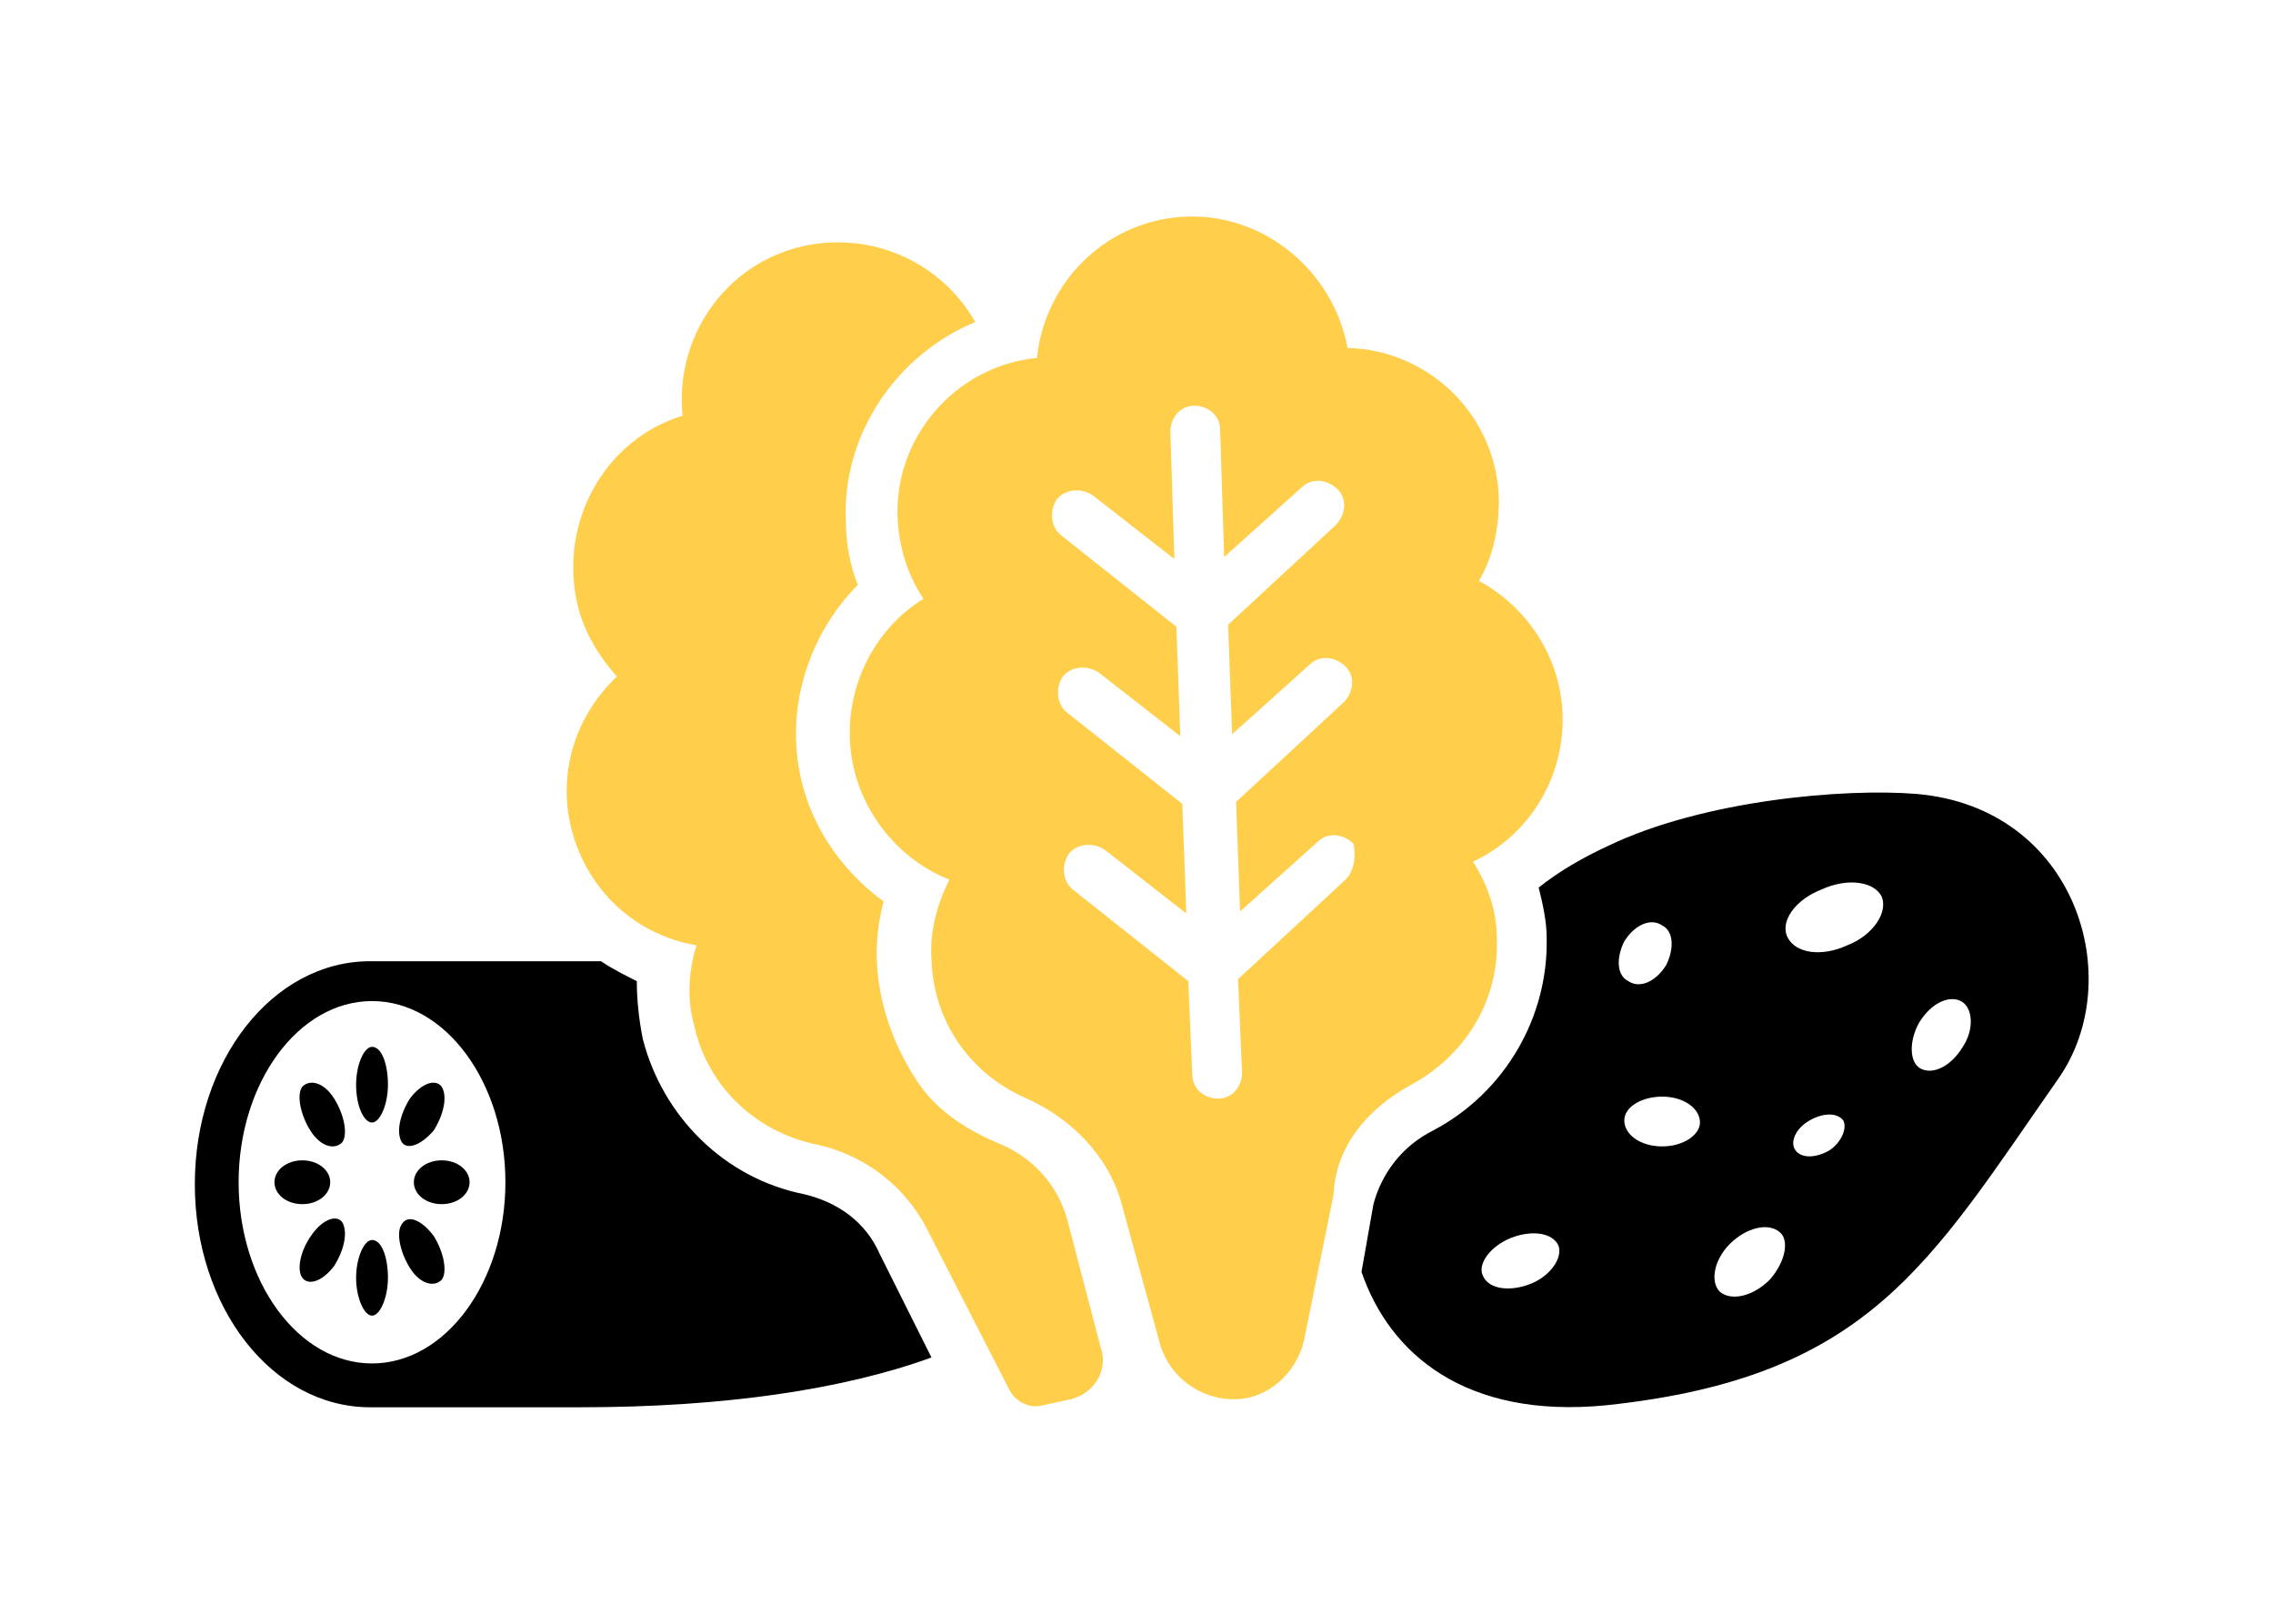 <svg width="105" height="75" viewBox="0 0 105 75" fill="none" xmlns="http://www.w3.org/2000/svg">
<path d="M88.553 36.673C85.243 36.397 78.713 36.949 74.298 39.065C73.103 39.616 71.999 40.26 71.079 40.996C71.263 41.732 71.447 42.559 71.447 43.295C71.539 46.974 69.516 50.469 66.205 52.216C64.733 52.952 63.814 54.239 63.446 55.619L62.894 58.746C64.182 62.517 67.677 65.552 74.206 64.908C86.346 63.62 89.105 58.378 95.083 49.825C98.302 45.227 95.911 37.317 88.553 36.673ZM70.711 59.298C69.792 59.666 68.78 59.574 68.504 58.93C68.228 58.378 68.872 57.55 69.792 57.182C70.711 56.815 71.723 56.907 71.999 57.55C72.183 58.102 71.631 58.93 70.711 59.298ZM75.034 43.479C75.494 42.743 76.23 42.375 76.781 42.743C77.333 43.019 77.333 43.847 76.965 44.583C76.505 45.318 75.77 45.686 75.218 45.318C74.666 45.042 74.666 44.215 75.034 43.479ZM76.781 52.952C75.77 52.952 75.034 52.4 75.034 51.756C75.034 51.112 75.862 50.653 76.781 50.653C77.793 50.653 78.529 51.205 78.529 51.848C78.529 52.4 77.793 52.952 76.781 52.952ZM81.748 59.114C81.012 59.85 80 60.126 79.448 59.666C78.989 59.206 79.173 58.194 79.908 57.458C80.644 56.723 81.656 56.447 82.208 56.907C82.668 57.275 82.484 58.286 81.748 59.114ZM84.507 53.136C83.863 53.504 83.219 53.504 82.943 53.136C82.668 52.768 82.943 52.124 83.587 51.756C84.231 51.388 84.875 51.388 85.151 51.756C85.335 52.124 85.059 52.768 84.507 53.136ZM85.335 43.663C84.139 44.215 82.943 44.031 82.576 43.295C82.208 42.559 82.943 41.548 84.139 41.088C85.335 40.536 86.53 40.72 86.898 41.364C87.266 42.099 86.53 43.203 85.335 43.663ZM90.669 48.353C90.117 49.273 89.289 49.641 88.737 49.365C88.186 49.089 88.186 48.078 88.645 47.25C89.197 46.33 90.025 45.962 90.577 46.238C91.129 46.514 91.221 47.526 90.669 48.353Z" fill="black"/>
<path d="M37.143 55.16C33.464 54.424 30.613 51.573 29.693 47.986C29.509 47.066 29.417 46.147 29.417 45.319C28.865 45.043 28.314 44.767 27.762 44.399C27.486 44.399 27.118 44.399 26.842 44.399C26.842 44.399 17.277 44.399 17.093 44.399C12.587 44.399 9 48.998 9 54.7C9 60.402 12.587 65.001 17.093 65.001C17.277 65.001 26.842 65.001 26.842 65.001C33.464 65.001 38.982 64.173 43.029 62.701L40.638 57.919C39.994 56.447 38.706 55.528 37.143 55.16ZM17.185 62.977C13.782 62.977 11.023 59.206 11.023 54.608C11.023 50.01 13.782 46.239 17.185 46.239C20.588 46.239 23.347 50.01 23.347 54.608C23.347 59.206 20.588 62.977 17.185 62.977Z" fill="black"/>
<path d="M17.186 48.353C16.818 48.353 16.45 49.181 16.45 50.101C16.45 51.113 16.818 51.848 17.186 51.848C17.553 51.848 17.921 51.021 17.921 50.101C17.921 49.181 17.645 48.353 17.186 48.353Z" fill="black"/>
<path d="M20.036 52.216C20.496 51.48 20.68 50.653 20.404 50.193C20.128 49.825 19.484 50.009 18.933 50.745C18.473 51.48 18.289 52.308 18.565 52.768C18.841 53.136 19.484 52.86 20.036 52.216Z" fill="black"/>
<path d="M19.117 54.607C19.117 55.159 19.669 55.619 20.404 55.619C21.14 55.619 21.692 55.159 21.692 54.607C21.692 54.056 21.14 53.596 20.404 53.596C19.669 53.596 19.117 54.056 19.117 54.607Z" fill="black"/>
<path d="M18.565 56.538C18.289 56.906 18.473 57.826 18.933 58.562C19.392 59.297 20.036 59.481 20.404 59.113C20.68 58.746 20.496 57.826 20.036 57.09C19.484 56.354 18.841 56.078 18.565 56.538Z" fill="black"/>
<path d="M17.186 57.274C16.818 57.274 16.45 58.102 16.45 59.022C16.45 59.941 16.818 60.769 17.186 60.769C17.553 60.769 17.921 59.941 17.921 59.022C17.921 58.102 17.645 57.274 17.186 57.274Z" fill="black"/>
<path d="M14.427 56.999C13.875 57.735 13.691 58.654 13.967 59.022C14.242 59.39 14.886 59.206 15.438 58.47C15.898 57.735 16.082 56.907 15.806 56.447C15.53 56.079 14.886 56.355 14.427 56.999Z" fill="black"/>
<path d="M15.254 54.607C15.254 54.056 14.702 53.596 13.966 53.596C13.23 53.596 12.679 54.056 12.679 54.607C12.679 55.159 13.23 55.619 13.966 55.619C14.702 55.619 15.254 55.159 15.254 54.607Z" fill="black"/>
<path d="M13.966 50.193C13.691 50.561 13.875 51.48 14.334 52.216C14.794 52.952 15.438 53.136 15.806 52.768C16.082 52.4 15.898 51.48 15.438 50.745C14.978 50.009 14.334 49.825 13.966 50.193Z" fill="black"/>
<path d="M49.282 56.263C48.823 54.699 47.719 53.504 46.248 52.86C44.684 52.216 43.212 51.297 42.293 49.825C40.637 47.25 40.086 44.307 40.821 41.64C38.43 39.892 36.867 37.225 36.775 34.19C36.683 31.523 37.786 28.856 39.626 27.017C39.258 26.097 39.074 25.085 39.074 24.074C38.89 20.027 41.465 16.348 45.052 14.877C43.488 12.117 40.269 10.646 37.05 11.382C33.464 12.21 31.165 15.612 31.532 19.199C27.946 20.303 25.83 24.074 26.658 27.844C26.934 29.132 27.67 30.328 28.497 31.247C26.658 32.995 25.738 35.57 26.382 38.237C27.118 41.18 29.417 43.203 32.176 43.663C31.808 44.859 31.716 46.146 32.084 47.434C32.728 50.285 35.027 52.308 37.694 52.86C39.902 53.32 41.833 54.791 42.845 56.815L46.615 64.172C46.891 64.724 47.535 65.092 48.179 64.908L49.466 64.632C50.57 64.356 51.214 63.252 50.846 62.241L49.282 56.263Z" fill="#FFCE4B"/>
<path d="M65.193 50.101C67.584 48.813 69.24 46.33 69.148 43.387C69.148 42.008 68.688 40.812 68.044 39.8C70.619 38.605 72.275 35.938 72.183 32.995C72.091 30.328 70.527 28.028 68.32 26.833C68.964 25.729 69.24 24.442 69.24 23.062C69.148 19.199 66.021 16.164 62.25 16.072C61.606 12.578 58.479 9.91 54.892 10.002C51.214 10.094 48.271 12.945 47.903 16.532C44.132 16.9 41.281 20.211 41.465 23.982C41.557 25.361 41.925 26.557 42.661 27.66C40.545 28.948 39.166 31.431 39.258 34.098C39.35 37.041 41.281 39.616 43.856 40.628C43.304 41.732 42.937 43.019 43.029 44.307C43.12 47.25 44.868 49.641 47.443 50.745C49.466 51.664 51.122 53.32 51.766 55.435L53.605 62.149C54.065 63.62 55.444 64.632 57.008 64.632C58.571 64.632 59.859 63.437 60.227 61.965L61.606 55.159C61.698 52.952 63.17 51.205 65.193 50.101ZM62.158 40.628L57.192 45.227L57.376 49.549C57.376 50.193 56.916 50.745 56.272 50.745C55.628 50.745 55.077 50.285 55.077 49.641L54.892 45.319L49.558 41.088C49.099 40.72 49.007 39.984 49.374 39.432C49.742 38.973 50.478 38.881 51.03 39.249L54.801 42.192L54.617 37.133L49.282 32.903C48.823 32.535 48.731 31.799 49.099 31.247C49.466 30.787 50.202 30.695 50.754 31.063L54.525 34.006L54.341 28.948L49.007 24.717C48.547 24.349 48.455 23.614 48.823 23.062C49.19 22.602 49.926 22.51 50.478 22.878L54.249 25.821L54.065 19.935C54.065 19.291 54.525 18.739 55.169 18.739C55.812 18.739 56.364 19.199 56.364 19.843L56.548 25.729L60.135 22.51C60.595 22.05 61.33 22.142 61.79 22.602C62.25 23.062 62.158 23.798 61.698 24.258L56.732 28.856L56.916 33.914L60.503 30.695C60.962 30.236 61.698 30.328 62.158 30.787C62.618 31.247 62.526 31.983 62.066 32.443L57.1 37.041L57.284 42.1L60.871 38.881C61.33 38.421 62.066 38.513 62.526 38.973C62.618 39.432 62.618 40.168 62.158 40.628Z" fill="#FFCE4B"/>
</svg>

